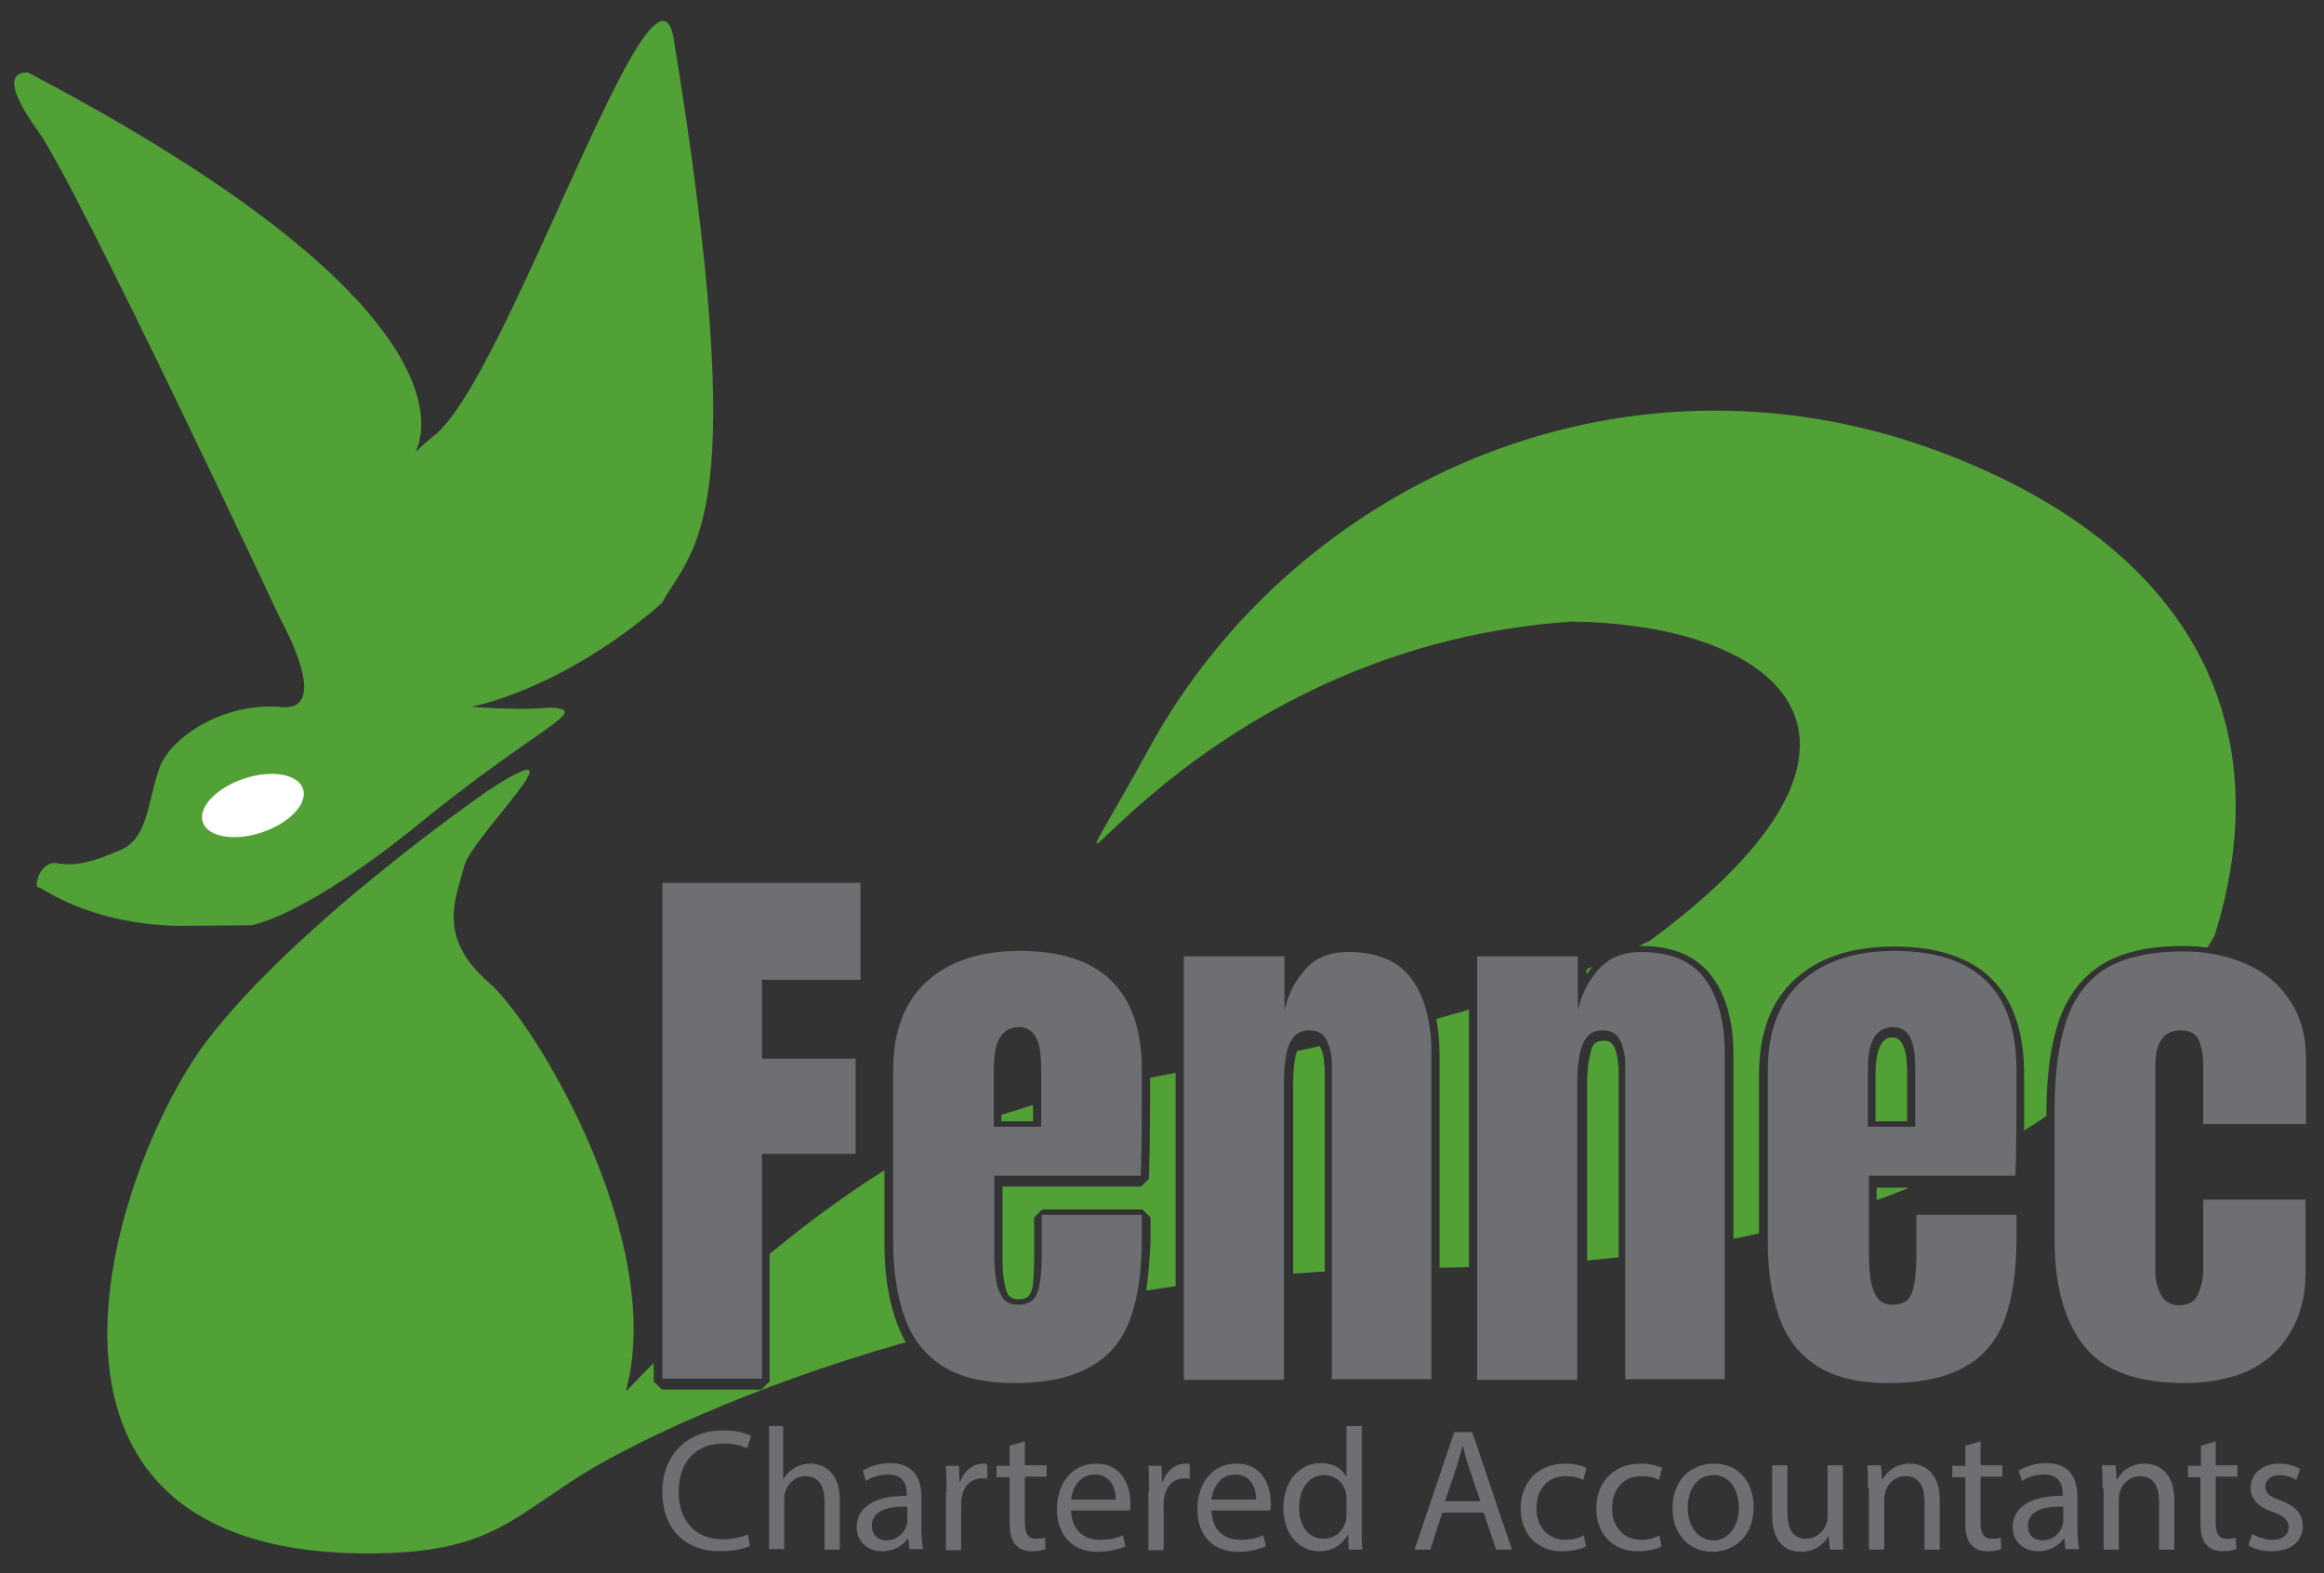 <?xml version="1.0" encoding="utf-8"?>
<!-- Generator: Adobe Illustrator 24.3.0, SVG Export Plug-In . SVG Version: 6.00 Build 0)  -->
<svg version="1.1" xmlns="http://www.w3.org/2000/svg" xmlns:xlink="http://www.w3.org/1999/xlink" x="0px" y="0px"
	 viewBox="0 0 427 289" style="enable-background:new 0 0 427 289;" xml:space="preserve">
<rect x="0" y="0" width="427" height="289" fill="#333333" stroke="none"/>
<style type="text/css">
	.st0{fill:#52A137;}
	.st1{fill:#6D6F73;}
	.st2{fill:#FFFFFF;}
</style>
<g id="Layer_2">
</g>
<g id="Layer_4">
</g>
<g id="Layer_4_copy_2">
</g>
<g id="Layer_3">
</g>
<g id="Layer_4_copy">
	<g>
		<path class="st0" d="M32.6,170.1l13.5-0.1c0,0,9.6-1.3,31.2-18.9C99.2,133.3,109,130.3,101,130c-8.6,0.8-17.8-0.8-16.9,0
			c0.8,0.8,19.2-3.1,37.5-19.2c6.1-10.8,16.6-15.1,2.2-103.6C120.3-13.7,93.2,69.5,79.8,80C64.9,91.8,110.4,68.6,5.1,13.3
			c-1.9,0-5.3,0.8,1.9,10.8s44.7,90,44.7,90s9.4,16.7,0,15.8s-19.2,4.4-22.2,10.6c-2.5,6.9-2.2,13.3-7.2,15.6
			c-5,2.2-8.3,3.1-11.7,2.5c-3.3-0.6-4.4,4.4-3.6,4.4C7.9,163.1,16.1,169.7,32.6,170.1z"/>
		<g>
			<path class="st0" d="M291.5,179c0.4-0.5,0.7-1,1.1-1.4c-0.4,0.2-0.8,0.3-1.1,0.5V179z"/>
			<path class="st0" d="M269.9,185.5c-2,0.6-4,1.1-6,1.7c0.4,2,0.6,4.3,0.6,6.7v39c0.2,0,0.4,0,0.6,0c1.4,0,3-0.1,4.8-0.1V185.5z"/>
			<path class="st0" d="M297.3,195.8c0-1.4-0.3-2.6-0.8-3.6c-0.4-0.7-0.9-1-1.8-1c-1.3,0-2,0.5-2.3,1.6c-0.5,1.6-0.8,3.7-0.8,6.5
				v32.3c1.9-0.2,3.8-0.4,5.8-0.6V195.8z"/>
			<path class="st0" d="M288.8,114.2c38.2,0.5,64.3,21.7,14.4,58.6c-0.7,0.3-1.4,0.7-2.1,1c0.2,0,0.3,0,0.5,0c5.7,0,10,1.8,12.8,5.4
				c2.7,3.5,4.1,8.4,4.1,14.7v33.7c1.6-0.3,3.1-0.7,4.7-1v-29.3c0-7.5,2.2-13.4,6.6-17.4c4.4-4,10.5-6,18.2-6
				c15.8,0,23.9,7.9,23.9,23.4v5.6c0,1.7,0,3.3,0,4.8c1.4-0.9,2.8-1.7,4.1-2.7v-0.6c0-6.8,0.8-12.5,2.3-16.9c1.6-4.5,4.2-8,7.9-10.3
				c3.7-2.3,8.7-3.4,15-3.4c1.5,0,3,0.1,4.4,0.3c0.4-0.7,0.8-1.4,1.3-2.2c11.8-37.6-3.1-70.1-47.9-87.9
				c-59.4-23.7-120.8,4.3-147.7,53.2S213.4,119.2,288.8,114.2z"/>
			<path class="st0" d="M347.8,190.6c-0.8,0-3.2,0-3.2,6.9v8.5h5.8v-8.5C350.5,194.4,350,190.6,347.8,190.6z"/>
			<path class="st0" d="M344.8,218.2v2.3c2-0.7,4-1.5,6-2.3H344.8z"/>
			<path class="st0" d="M162.5,228.4V215c-7.5,4.7-14.7,10.1-21.1,15.4v23.4l-1.5,1.5h-18.3l-1.5-1.5v-3.4c-2.9,2.9-4.7,4.9-5.1,5.2
				c7.5-27.8-16.8-67.9-25.2-75.1c-9.9-8.6-5.8-16-4.5-21.4c1.3-5.3,23.3-26.2,4.3-13.8c0,0-34.8,24-51.5,45.8
				c-16.7,21.8-42.1,94.3,29.5,94.3c22.9,0,26.5-6.8,41-15.5c7.8-4.6,27.9-14.8,57.8-23.3C163.9,242.1,162.5,236,162.5,228.4z"/>
			<path class="st0" d="M243.3,195.8c0-1.4-0.3-2.6-0.8-3.6c0,0,0,0,0,0c-1.4,0.3-2.8,0.6-4.2,0.9c-0.5,1.5-0.7,3.6-0.7,6.2V234
				c1.9-0.1,3.8-0.3,5.8-0.4V195.8z"/>
			<path class="st0" d="M189.8,203c-1,0.3-1.9,0.6-2.8,0.9c-1,0.3-2,0.6-3,0.9v1.2h5.8V203z"/>
			<path class="st0" d="M210.6,237.1c1.8-0.3,3.6-0.5,5.4-0.8v-39.2c-1.6,0.3-3.2,0.6-4.7,0.9v4.8c0,5.6-0.1,10.3-0.2,13.8l-1.5,1.4
				h-25.4v13.6c0,2.5,0.3,4.4,0.8,5.8c0.3,0.7,0.7,1.3,2.2,1.3c1.3,0,1.7-0.5,1.8-0.6c0.5-0.6,0.7-1.4,0.8-2.2
				c0.1-1,0.2-2.6,0.2-4.7v-7.5l1.5-1.5h18.4l1.5,1.5v4.5C211.2,231.5,211,234.4,210.6,237.1z"/>
		</g>
		<g>
			<path class="st1" d="M121.7,253.3v-91.1h36.4v17.8H140v14.5h17.2V212H140v41.3H121.7z"/>
			<path class="st1" d="M186.4,254.1c-5.5,0-9.9-1-13.2-3.1c-3.3-2.1-5.6-5.1-7-9c-1.4-3.9-2.1-8.6-2.1-14.1v-31.2
				c0-7.2,2.1-12.7,6.2-16.4c4.1-3.7,9.8-5.6,17.1-5.6c14.9,0,22.4,7.3,22.4,21.9v5.6c0,6.8-0.1,11.4-0.2,13.8h-26.9v15
				c0,1.4,0.1,2.7,0.3,4.1c0.2,1.3,0.6,2.4,1.2,3.3c0.6,0.9,1.6,1.3,2.9,1.3c1.9,0,3.1-0.8,3.6-2.5c0.5-1.7,0.7-3.9,0.7-6.5v-7.5
				h18.4v4.4c0,5.8-0.7,10.7-2.1,14.6c-1.4,3.9-3.8,6.9-7.2,8.8C196.9,253.1,192.3,254.1,186.4,254.1z M182.5,207h8.8v-10.5
				c0-2.8-0.3-4.8-1-6c-0.7-1.2-1.7-1.8-3.1-1.8c-1.5,0-2.6,0.6-3.4,1.8c-0.8,1.2-1.2,3.2-1.2,6.1V207z"/>
			<path class="st1" d="M217.5,253.3v-77.6H236v9.9c0.7-3,2-5.5,3.9-7.6c1.9-2.1,4.5-3.1,7.8-3.1c5.4,0,9.3,1.7,11.7,5
				c2.4,3.3,3.6,7.9,3.6,13.6v59.9h-18.3v-58c0-1.5-0.3-2.9-0.9-4.2s-1.7-1.9-3.2-1.9c-1.4,0-2.5,0.5-3.1,1.5
				c-0.7,1-1.1,2.2-1.3,3.7c-0.2,1.5-0.3,2.9-0.3,4.4v54.6H217.5z"/>
			<path class="st1" d="M271.4,253.3v-77.6h18.5v9.9c0.7-3,2-5.5,3.9-7.6c1.9-2.1,4.5-3.1,7.8-3.1c5.4,0,9.3,1.7,11.7,5
				c2.4,3.3,3.6,7.9,3.6,13.6v59.9h-18.3v-58c0-1.5-0.3-2.9-0.9-4.2s-1.7-1.9-3.2-1.9c-1.4,0-2.5,0.5-3.1,1.5
				c-0.7,1-1.1,2.2-1.3,3.7c-0.2,1.5-0.3,2.9-0.3,4.4v54.6H271.4z"/>
			<path class="st1" d="M347.1,254.1c-5.5,0-9.9-1-13.2-3.1c-3.3-2.1-5.6-5.1-7-9c-1.4-3.9-2.1-8.6-2.1-14.1v-31.2
				c0-7.2,2.1-12.7,6.2-16.4c4.1-3.7,9.8-5.6,17.1-5.6c14.9,0,22.4,7.3,22.4,21.9v5.6c0,6.8-0.1,11.4-0.2,13.8h-26.9v15
				c0,1.4,0.1,2.7,0.3,4.1c0.2,1.3,0.6,2.4,1.2,3.3c0.6,0.9,1.6,1.3,2.9,1.3c1.9,0,3.1-0.8,3.6-2.5c0.5-1.7,0.7-3.9,0.7-6.5v-7.5
				h18.4v4.4c0,5.8-0.7,10.7-2.1,14.6s-3.8,6.9-7.2,8.8C357.6,253.1,352.9,254.1,347.1,254.1z M343.1,207h8.8v-10.5
				c0-2.8-0.3-4.8-1-6c-0.7-1.2-1.7-1.8-3.1-1.8c-1.5,0-2.6,0.6-3.4,1.8c-0.8,1.2-1.2,3.2-1.2,6.1V207z"/>
			<path class="st1" d="M401.5,254.1c-8.7,0-14.9-2.2-18.5-6.7c-3.6-4.5-5.5-11-5.5-19.6v-23.9c0-6.5,0.7-11.9,2.1-16.2
				c1.4-4.3,3.8-7.5,7.2-9.7c3.5-2.1,8.2-3.2,14.4-3.2c4.3,0,8.1,0.8,11.5,2.3c3.4,1.5,6.1,3.7,8,6.7c2,2.9,3,6.5,3,10.8v11.9h-18.9
				v-10.9c0-1.8-0.3-3.3-0.8-4.5s-1.6-1.8-3.4-1.8c-3,0-4.6,2.2-4.6,6.5v37.6c0,1.6,0.3,3,1,4.4c0.7,1.3,1.8,2,3.4,2
				c1.6,0,2.8-0.6,3.4-1.9c0.6-1.3,1-2.8,1-4.5v-13h18.8v13.6c0,4.3-1,7.9-2.9,11c-1.9,3.1-4.5,5.4-7.9,7
				C409.6,253.3,405.8,254.1,401.5,254.1z"/>
		</g>
		<ellipse transform="matrix(0.949 -0.316 0.316 0.949 -44.334 22.202)" class="st2" cx="46.4" cy="148" rx="9.7" ry="5.2"/>
		<g>
			<path class="st1" d="M137.8,284c-1,0.5-3,1-5.6,1c-6,0-10.5-3.8-10.5-10.9c0-6.8,4.5-11.3,11.2-11.3c2.7,0,4.3,0.6,5.1,1
				l-0.7,2.3c-1-0.5-2.5-0.9-4.3-0.9c-5,0-8.3,3.2-8.3,8.9c0,5.3,3,8.7,8.2,8.7c1.7,0,3.4-0.4,4.5-0.9L137.8,284z"/>
			<path class="st1" d="M141.1,262h2.8v9.7h0.1c0.4-0.8,1.1-1.5,2-2c0.8-0.5,1.8-0.8,2.9-0.8c2.1,0,5.4,1.3,5.4,6.6v9.2h-2.8v-8.9
				c0-2.5-0.9-4.6-3.5-4.6c-1.8,0-3.2,1.3-3.7,2.8c-0.2,0.4-0.2,0.8-0.2,1.3v9.3h-2.8V262z"/>
			<path class="st1" d="M167.1,284.7l-0.2-2h-0.1c-0.9,1.2-2.5,2.3-4.7,2.3c-3.1,0-4.7-2.2-4.7-4.4c0-3.7,3.3-5.8,9.2-5.8v-0.3
				c0-1.3-0.3-3.6-3.5-3.6c-1.4,0-2.9,0.4-4,1.2l-0.6-1.9c1.3-0.8,3.1-1.4,5-1.4c4.7,0,5.8,3.2,5.8,6.3v5.8c0,1.3,0.1,2.7,0.3,3.7
				H167.1z M166.7,276.8c-3-0.1-6.5,0.5-6.5,3.5c0,1.8,1.2,2.7,2.6,2.7c2,0,3.3-1.3,3.7-2.6c0.1-0.3,0.2-0.6,0.2-0.9V276.8z"/>
			<path class="st1" d="M173.9,274.1c0-1.8,0-3.4-0.1-4.8h2.4l0.1,3h0.1c0.7-2.1,2.4-3.4,4.2-3.4c0.3,0,0.5,0,0.8,0.1v2.7
				c-0.3-0.1-0.6-0.1-1-0.1c-2,0-3.4,1.5-3.7,3.6c-0.1,0.4-0.1,0.8-0.1,1.3v8.3h-2.8V274.1z"/>
			<path class="st1" d="M188.3,264.8v4.4h4v2.1h-4v8.4c0,1.9,0.5,3,2.1,3c0.7,0,1.3-0.1,1.6-0.2l0.1,2.1c-0.5,0.2-1.4,0.4-2.5,0.4
				c-1.3,0-2.3-0.4-3-1.2c-0.8-0.8-1.1-2.2-1.1-4v-8.4h-2.4v-2.1h2.4v-3.7L188.3,264.8z"/>
			<path class="st1" d="M196.8,277.5c0.1,3.8,2.5,5.4,5.3,5.4c2,0,3.2-0.4,4.2-0.8l0.5,2c-1,0.4-2.7,1-5.1,1c-4.7,0-7.5-3.1-7.5-7.8
				s2.7-8.4,7.2-8.4c5,0,6.3,4.4,6.3,7.3c0,0.6-0.1,1-0.1,1.3H196.8z M205,275.5c0-1.8-0.7-4.6-3.9-4.6c-2.8,0-4.1,2.6-4.3,4.6H205z
				"/>
			<path class="st1" d="M211.1,274.1c0-1.8,0-3.4-0.1-4.8h2.4l0.1,3h0.1c0.7-2.1,2.4-3.4,4.2-3.4c0.3,0,0.5,0,0.8,0.1v2.7
				c-0.3-0.1-0.6-0.1-1-0.1c-2,0-3.4,1.5-3.7,3.6c-0.1,0.4-0.1,0.8-0.1,1.3v8.3h-2.8V274.1z"/>
			<path class="st1" d="M222.6,277.5c0.1,3.8,2.5,5.4,5.3,5.4c2,0,3.2-0.4,4.2-0.8l0.5,2c-1,0.4-2.7,1-5.1,1c-4.7,0-7.5-3.1-7.5-7.8
				s2.7-8.4,7.2-8.4c5,0,6.3,4.4,6.3,7.3c0,0.6-0.1,1-0.1,1.3H222.6z M230.8,275.5c0-1.8-0.7-4.6-3.9-4.6c-2.8,0-4.1,2.6-4.3,4.6
				H230.8z"/>
			<path class="st1" d="M250.2,262v18.7c0,1.4,0,2.9,0.1,4h-2.5l-0.1-2.7h-0.1c-0.9,1.7-2.7,3-5.2,3c-3.7,0-6.6-3.2-6.6-7.9
				c0-5.2,3.1-8.3,6.9-8.3c2.3,0,3.9,1.1,4.6,2.4h0.1V262H250.2z M247.4,275.5c0-0.4,0-0.8-0.1-1.2c-0.4-1.8-1.9-3.3-4-3.3
				c-2.9,0-4.6,2.6-4.6,6c0,3.1,1.5,5.7,4.5,5.7c1.9,0,3.6-1.2,4.1-3.4c0.1-0.4,0.1-0.8,0.1-1.2V275.5z"/>
			<path class="st1" d="M265,277.9l-2.2,6.8h-2.9l7.3-21.6h3.3l7.3,21.6h-2.9l-2.3-6.8H265z M272,275.8l-2.1-6.2
				c-0.5-1.4-0.8-2.7-1.1-3.9h-0.1c-0.3,1.3-0.7,2.6-1.1,3.9l-2.1,6.2H272z"/>
			<path class="st1" d="M291.4,284.1c-0.7,0.4-2.3,0.9-4.4,0.9c-4.6,0-7.6-3.2-7.6-7.9c0-4.8,3.2-8.2,8.2-8.2c1.6,0,3.1,0.4,3.9,0.8
				l-0.6,2.2c-0.7-0.4-1.7-0.7-3.2-0.7c-3.5,0-5.4,2.6-5.4,5.9c0,3.6,2.3,5.8,5.3,5.8c1.6,0,2.6-0.4,3.4-0.8L291.4,284.1z"/>
			<path class="st1" d="M305.3,284.1c-0.7,0.4-2.3,0.9-4.4,0.9c-4.6,0-7.6-3.2-7.6-7.9c0-4.8,3.2-8.2,8.2-8.2c1.6,0,3.1,0.4,3.9,0.8
				l-0.6,2.2c-0.7-0.4-1.7-0.7-3.2-0.7c-3.5,0-5.4,2.6-5.4,5.9c0,3.6,2.3,5.8,5.3,5.8c1.6,0,2.6-0.4,3.4-0.8L305.3,284.1z"/>
			<path class="st1" d="M322.2,276.9c0,5.7-3.9,8.2-7.6,8.2c-4.1,0-7.3-3.1-7.3-8c0-5.2,3.4-8.2,7.6-8.2
				C319.3,268.9,322.2,272.1,322.2,276.9z M310.1,277c0,3.4,1.9,6,4.7,6c2.7,0,4.7-2.5,4.7-6c0-2.6-1.3-6-4.6-6
				C311.5,271,310.1,274.1,310.1,277z"/>
			<path class="st1" d="M338.6,280.5c0,1.6,0,3,0.1,4.2h-2.5l-0.2-2.5H336c-0.7,1.2-2.3,2.9-5.1,2.9c-2.4,0-5.3-1.3-5.3-6.8v-9.1
				h2.8v8.6c0,2.9,0.9,4.9,3.4,4.9c1.9,0,3.2-1.3,3.7-2.6c0.2-0.4,0.3-0.9,0.3-1.4v-9.5h2.8V280.5z"/>
			<path class="st1" d="M343.2,273.4c0-1.6,0-2.9-0.1-4.2h2.5l0.2,2.6h0.1c0.8-1.5,2.5-2.9,5.1-2.9c2.1,0,5.4,1.3,5.4,6.6v9.2h-2.8
				v-8.9c0-2.5-0.9-4.6-3.5-4.6c-1.8,0-3.3,1.3-3.7,2.9c-0.1,0.4-0.2,0.8-0.2,1.3v9.3h-2.8V273.4z"/>
			<path class="st1" d="M363.9,264.8v4.4h4v2.1h-4v8.4c0,1.9,0.5,3,2.1,3c0.7,0,1.3-0.1,1.6-0.2l0.1,2.1c-0.5,0.2-1.4,0.4-2.5,0.4
				c-1.3,0-2.3-0.4-3-1.2c-0.8-0.8-1.1-2.2-1.1-4v-8.4h-2.4v-2.1h2.4v-3.7L363.9,264.8z"/>
			<path class="st1" d="M379.5,284.7l-0.2-2h-0.1c-0.9,1.2-2.5,2.3-4.7,2.3c-3.1,0-4.7-2.2-4.7-4.4c0-3.7,3.3-5.8,9.2-5.8v-0.3
				c0-1.3-0.3-3.6-3.5-3.6c-1.4,0-2.9,0.4-4,1.2l-0.6-1.9c1.3-0.8,3.1-1.4,5-1.4c4.7,0,5.8,3.2,5.8,6.3v5.8c0,1.3,0.1,2.7,0.3,3.7
				H379.5z M379.1,276.8c-3-0.1-6.5,0.5-6.5,3.5c0,1.8,1.2,2.7,2.6,2.7c2,0,3.3-1.3,3.7-2.6c0.1-0.3,0.2-0.6,0.2-0.9V276.8z"/>
			<path class="st1" d="M386.3,273.4c0-1.6,0-2.9-0.1-4.2h2.5l0.2,2.6h0.1c0.8-1.5,2.5-2.9,5.1-2.9c2.1,0,5.4,1.3,5.4,6.6v9.2h-2.8
				v-8.9c0-2.5-0.9-4.6-3.5-4.6c-1.8,0-3.3,1.3-3.7,2.9c-0.1,0.4-0.2,0.8-0.2,1.3v9.3h-2.8V273.4z"/>
			<path class="st1" d="M407.1,264.8v4.4h4v2.1h-4v8.4c0,1.9,0.5,3,2.1,3c0.7,0,1.3-0.1,1.6-0.2l0.1,2.1c-0.5,0.2-1.4,0.4-2.5,0.4
				c-1.3,0-2.3-0.4-3-1.2c-0.8-0.8-1.1-2.2-1.1-4v-8.4H402v-2.1h2.4v-3.7L407.1,264.8z"/>
			<path class="st1" d="M413.8,281.8c0.8,0.5,2.3,1.1,3.7,1.1c2,0,3-1,3-2.3c0-1.3-0.8-2.1-2.9-2.8c-2.8-1-4.1-2.5-4.1-4.4
				c0-2.5,2-4.5,5.3-4.5c1.6,0,2.9,0.4,3.8,1l-0.7,2c-0.6-0.4-1.7-0.9-3.1-0.9c-1.6,0-2.6,1-2.6,2.1c0,1.3,0.9,1.9,2.9,2.6
				c2.7,1,4,2.4,4,4.7c0,2.7-2.1,4.6-5.7,4.6c-1.7,0-3.2-0.4-4.3-1.1L413.8,281.8z"/>
		</g>
	</g>
</g>
</svg>
